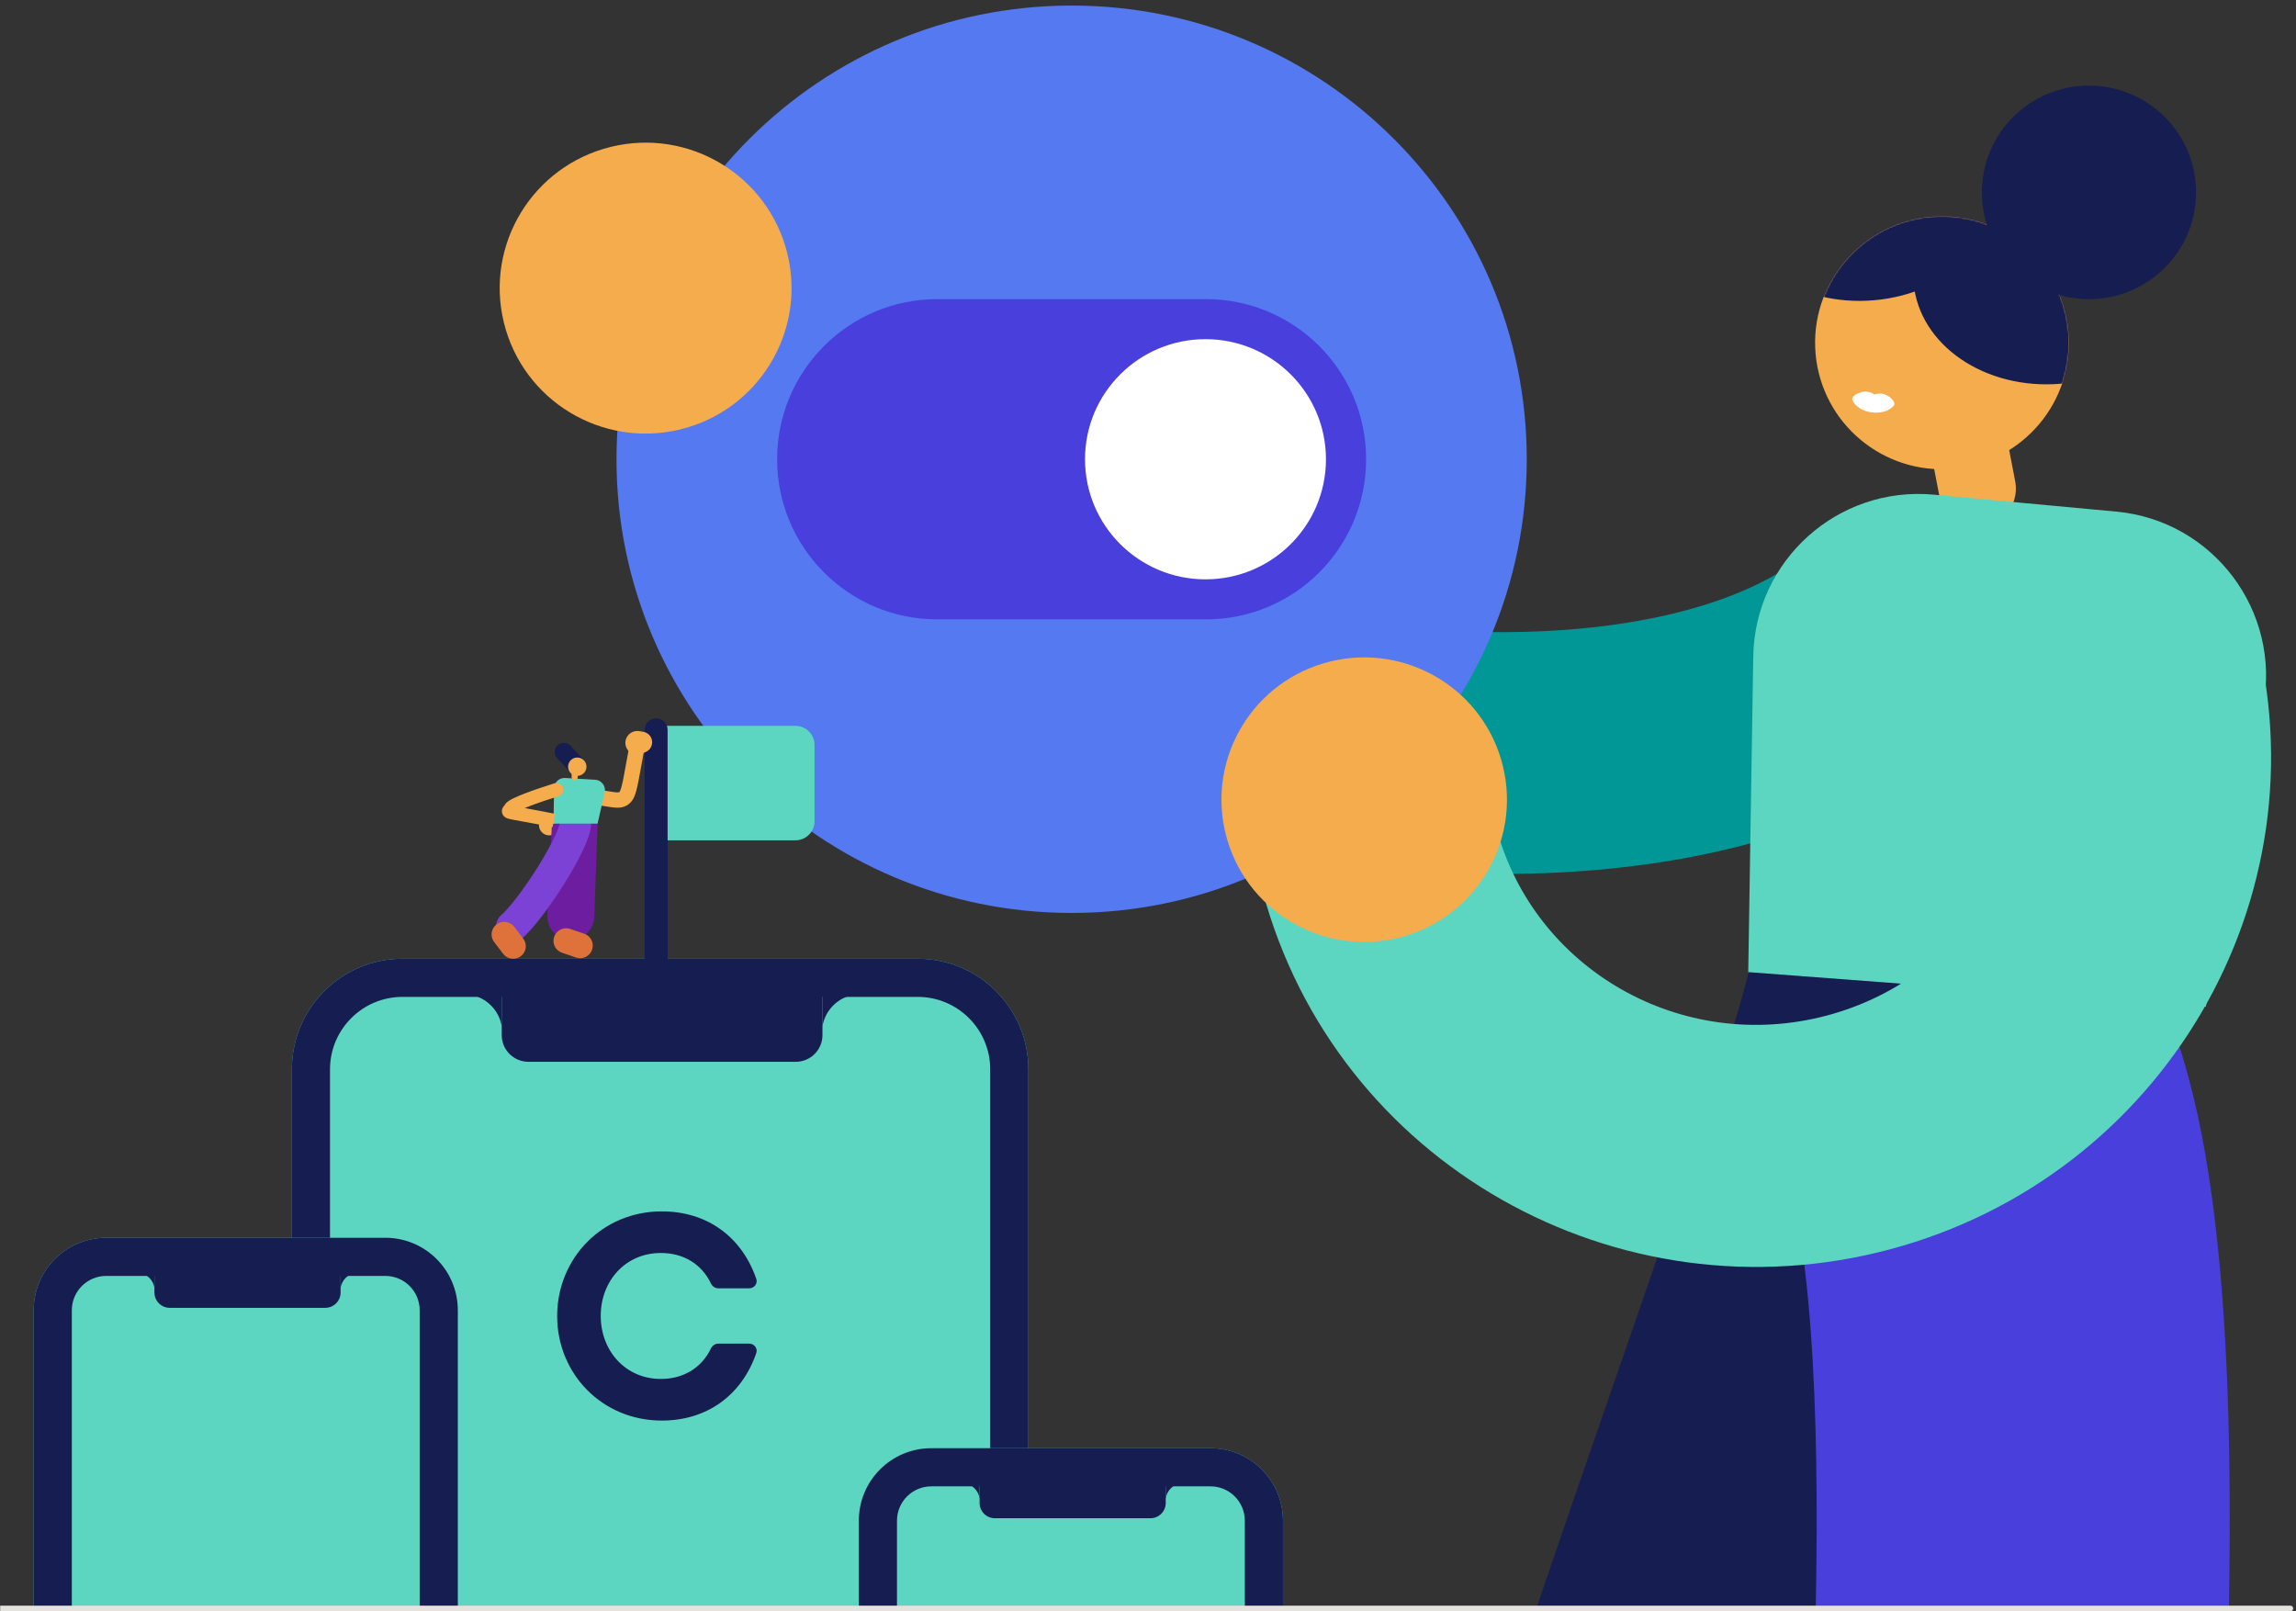 <?xml version="1.0" encoding="UTF-8"?> <svg xmlns="http://www.w3.org/2000/svg" width="1636" height="1148" viewBox="0 0 1636 1148" fill="none"><rect x="0" y="0" width="1636" height="1148" fill="#333333" stroke="none"/> <mask id="mask0" mask-type="alpha" maskUnits="userSpaceOnUse" x="0" y="0" width="1636" height="1148"> <path d="M0 0H1636V1148H0V0Z" fill="#C4C4C4"></path> </mask> <g mask="url(#mask0)"> <path d="M1293.68 252.004C1298.01 301.602 1341.85 338.311 1391.61 333.995C1441.37 329.68 1478.2 285.974 1473.87 236.376C1469.54 186.778 1425.69 150.07 1375.93 154.385C1326.18 158.701 1289.35 202.406 1293.68 252.004Z" fill="#F5AC4C"></path> <mask id="mask1" mask-type="alpha" maskUnits="userSpaceOnUse" x="1293" y="154" width="182" height="181"> <path d="M1293.68 252.004C1298.01 301.602 1341.85 338.311 1391.61 333.995C1441.37 329.68 1478.2 285.974 1473.87 236.376C1469.54 186.778 1425.69 150.07 1375.93 154.385C1326.18 158.701 1289.35 202.406 1293.68 252.004Z" fill="#F5AC4C"></path> </mask> <g mask="url(#mask1)"> <path d="M1330.62 279.09C1332.02 279.276 1334.75 280.165 1335.62 281.121C1336.72 280.428 1339.59 280.286 1340.99 280.473C1345.76 281.109 1351.42 286.43 1349.44 288.947C1343.03 297.172 1324.06 295.061 1319.89 285.005C1318.71 282.066 1325.65 278.426 1330.62 279.09Z" fill="white"></path> <path d="M1230.2 142.049C1234.07 186.447 1281.15 218.628 1335.35 213.928C1389.54 209.227 1430.33 169.426 1426.46 125.028C1422.58 80.63 1375.51 48.448 1321.31 53.148C1267.12 57.849 1226.32 97.651 1230.2 142.049Z" fill="#151D51"></path> <path d="M1363.52 201.503C1367.4 245.9 1414.47 278.082 1468.67 273.382C1522.86 268.681 1563.65 228.88 1559.78 184.482C1555.9 140.084 1508.83 107.902 1454.63 112.603C1400.44 117.303 1359.64 157.105 1363.52 201.503Z" fill="#151D51"></path> </g> <path d="M1374.69 316.116C1371.81 301.189 1381.58 286.768 1396.51 283.906C1411.44 281.043 1425.87 290.823 1428.75 305.75L1435.92 342.887C1438.8 357.814 1429.03 372.235 1414.11 375.097C1399.18 377.96 1384.74 368.18 1381.86 353.253L1374.69 316.116Z" fill="#F5AC4C"></path> <path fill-rule="evenodd" clip-rule="evenodd" d="M1525.07 788.857C1531.19 767.008 1539.41 735.976 1541.39 709.031L1247.87 686.967C1248 685.257 1248.1 684.307 1248.05 684.299C1247.92 684.278 1246.65 691.345 1241.63 709.262C1235.96 729.48 1227.76 755.878 1217.46 787.436C1198.28 846.162 1173.51 917.602 1147.92 991.422C1146.03 996.872 1144.13 1002.33 1142.24 1007.81C1114.98 1086.44 1087.18 1166.94 1066.19 1232.62C1055.72 1265.37 1046.39 1296.18 1039.53 1322.18C1034.29 1342.04 1025.39 1376.84 1025.39 1408.13L1319.7 1408.6C1319.7 1414.06 1319.3 1417.39 1319.37 1417.4C1319.47 1417.42 1320.39 1411.67 1324.15 1397.46C1329.12 1378.59 1336.71 1353.27 1346.59 1322.35C1366.3 1260.69 1392.88 1183.67 1420.39 1104.3C1422.37 1098.6 1424.35 1092.88 1426.33 1087.16C1451.62 1014.21 1477.25 940.308 1497.29 878.929C1508.09 845.86 1517.76 814.939 1525.07 788.857Z" fill="#151D51"></path> <path fill-rule="evenodd" clip-rule="evenodd" d="M1578.42 871.215C1571.02 808.989 1556.2 724.729 1513.61 662.925L1271.21 829.186C1270.65 828.368 1270.78 828.779 1271.41 830.7C1273.44 836.877 1280.6 858.661 1286.16 905.384C1292.48 958.554 1294.71 1023.95 1294.45 1092.25C1294.2 1159.88 1291.54 1226.9 1288.87 1282.58C1288.2 1296.56 1287.48 1310.52 1286.8 1323.9C1284.97 1359.58 1283.34 1391.18 1283.34 1408.13L1577.66 1408.6C1577.66 1399.53 1578.6 1381.19 1580.08 1352.49C1580.87 1337.08 1581.81 1318.68 1582.85 1297.12C1585.6 1239.87 1588.49 1167.85 1588.77 1093.82C1589.04 1020.44 1586.78 941.525 1578.42 871.215Z" fill="#483FDD"></path> <path fill-rule="evenodd" clip-rule="evenodd" d="M1144.45 445.842C1222.52 435.806 1277.61 410.492 1306.38 376.154L1439 486.544C1369.85 569.087 1263.51 604.233 1166.46 616.71C1067.33 629.454 962.553 620.705 877.76 601.324C795.116 582.435 732.211 559.551 670.359 510.479C612.988 464.961 560.254 399.478 490.01 308.455L627.011 203.357C699.84 297.73 740.046 345.519 778.027 375.653C811.528 402.232 846.39 417.379 916.473 433.397C984.407 448.924 1068.46 455.61 1144.45 445.842Z" fill="#009796"></path> <path d="M1612.57 503.695C1625.6 435.499 1577.06 370.928 1507.93 364.512L1377.84 352.438C1309.58 346.104 1250.36 399.228 1249.27 467.766L1245.7 692.621L1571.74 717.219L1612.57 503.695Z" fill="#5CD6C0"></path> <path d="M738.534 126.543C736.564 183.744 781.486 231.706 838.872 233.671C896.258 235.635 944.375 190.857 946.346 133.657C948.317 76.456 903.394 28.494 846.008 26.529C788.623 24.565 740.505 69.343 738.534 126.543Z" fill="#F5AC4C"></path> <path d="M1087.88 327.213C1087.88 505.74 942.685 650.465 763.58 650.465C584.475 650.465 439.281 505.74 439.281 327.213C439.281 148.685 584.475 3.96 763.58 3.96C942.685 3.96 1087.88 148.685 1087.88 327.213Z" fill="#5579F0"></path> <path d="M859.333 213.124C922.342 213.124 973.422 264.204 973.422 327.213C973.422 390.223 922.342 441.302 859.333 441.302L667.83 441.302C604.821 441.302 553.741 390.223 553.741 327.213C553.741 264.203 604.82 213.124 667.83 213.124L859.333 213.124Z" fill="#483FDD"></path> <path d="M944.805 327.214C944.805 374.472 906.371 412.781 858.961 412.781C811.551 412.781 773.117 374.472 773.117 327.214C773.117 279.957 811.551 241.647 858.961 241.647C906.371 241.647 944.805 279.957 944.805 327.214Z" fill="white"></path> <path fill-rule="evenodd" clip-rule="evenodd" d="M1066.32 590.28C1093.22 690.378 1197.99 751.253 1301.92 723.496C1405.84 695.738 1466.04 590.805 1439.13 490.707L1605.84 446.182C1658.01 640.254 1540.75 838.307 1346.71 890.133C1152.67 941.959 951.775 828.878 899.605 634.806L1066.32 590.28Z" fill="#5CD6C0"></path> <path d="M947.913 471.299C893.348 484.591 859.924 539.457 873.259 593.846C886.593 648.235 941.637 681.551 996.202 668.259C1050.77 654.967 1084.19 600.101 1070.86 545.713C1057.52 491.324 1002.48 458.008 947.913 471.299Z" fill="#F5AC4C"></path> <path d="M435.357 104.619C379.579 118.206 345.412 174.291 359.043 229.889C372.675 285.488 428.942 319.544 484.72 305.957C540.498 292.37 574.665 236.284 561.033 180.686C547.402 125.088 491.135 91.032 435.357 104.619Z" fill="#F5AC4C"></path> <path d="M1564.79 137.062C1564.79 179.069 1530.63 213.122 1488.48 213.122C1446.34 213.122 1412.18 179.069 1412.18 137.062C1412.18 95.056 1446.34 61.003 1488.48 61.003C1530.63 61.003 1564.79 95.056 1564.79 137.062Z" fill="#151D51"></path> <path d="M207.961 761.922C207.961 718.383 243.257 683.087 286.796 683.087H653.919C697.458 683.087 732.754 718.383 732.754 761.922V1377C732.754 1410.03 705.978 1436.8 672.948 1436.8H267.767C234.737 1436.8 207.961 1410.03 207.961 1377V761.922Z" fill="#5CD6C0"></path> <path fill-rule="evenodd" clip-rule="evenodd" d="M653.919 710.272H286.796C258.27 710.272 235.145 733.397 235.145 761.922V1377C235.145 1395.01 249.75 1409.62 267.767 1409.62H672.948C690.964 1409.62 705.569 1395.01 705.569 1377V761.922C705.569 733.397 682.445 710.272 653.919 710.272ZM286.796 683.087C243.257 683.087 207.961 718.383 207.961 761.922V1377C207.961 1410.03 234.737 1436.8 267.767 1436.8H672.948C705.978 1436.8 732.754 1410.03 732.754 1377V761.922C732.754 718.383 697.458 683.087 653.919 683.087H286.796Z" fill="#151D51"></path> <path d="M357.499 708.707H334.928C346.466 710.623 355.571 719.669 357.499 731.205V708.707Z" fill="#151D51"></path> <path d="M586.038 708.707H608.609C597.071 710.623 587.967 719.669 586.038 731.205V708.707Z" fill="#151D51"></path> <path d="M357.5 708.707H586.039V737.488C586.039 747.997 577.519 756.517 567.01 756.517H376.529C366.02 756.517 357.5 747.997 357.5 737.488V708.707Z" fill="#151D51"></path> <path d="M611.953 1083.47C611.953 1054.95 635.078 1031.82 663.604 1031.82H862.52C891.046 1031.82 914.17 1054.95 914.17 1083.47V1429.92C914.17 1448.86 898.815 1464.22 879.874 1464.22H646.249C627.308 1464.22 611.953 1448.86 611.953 1429.92V1083.47Z" fill="#5CD6C0"></path> <path fill-rule="evenodd" clip-rule="evenodd" d="M862.52 1059.01H663.604C650.091 1059.01 639.138 1069.96 639.138 1083.47V1429.92C639.138 1433.85 642.322 1437.03 646.249 1437.03H879.874C883.802 1437.03 886.986 1433.85 886.986 1429.92V1083.47C886.986 1069.96 876.032 1059.01 862.52 1059.01ZM663.604 1031.82C635.078 1031.82 611.953 1054.95 611.953 1083.47V1429.92C611.953 1448.86 627.308 1464.22 646.249 1464.22H879.874C898.815 1464.22 914.17 1448.86 914.17 1429.92V1083.47C914.17 1054.95 891.046 1031.82 862.52 1031.82H663.604Z" fill="#151D51"></path> <path d="M697.995 1056.72H687.24C692.738 1057.63 697.076 1061.94 697.995 1067.44V1056.72Z" fill="#151D51"></path> <path d="M830.643 1056.72H841.398C835.901 1057.63 831.562 1061.94 830.643 1067.44V1056.72Z" fill="#151D51"></path> <path d="M697.996 1056.72H830.644V1070.82C830.644 1076.85 825.758 1081.73 819.732 1081.73H708.909C702.882 1081.73 697.996 1076.85 697.996 1070.82V1056.72Z" fill="#151D51"></path> <path d="M24 933.548C24 905.023 47.125 881.898 75.65 881.898H274.567C303.093 881.898 326.217 905.023 326.217 933.548V1280C326.217 1298.94 310.862 1314.29 291.921 1314.29H58.296C39.355 1314.29 24 1298.94 24 1280V933.548Z" fill="#5CD6C0"></path> <path fill-rule="evenodd" clip-rule="evenodd" d="M274.567 909.082H75.65C62.138 909.082 51.184 920.036 51.184 933.548V1280C51.184 1283.93 54.368 1287.11 58.296 1287.11H291.921C295.849 1287.11 299.033 1283.92 299.033 1280V933.548C299.033 920.036 288.079 909.082 274.567 909.082ZM75.65 881.898C47.125 881.898 24 905.023 24 933.548V1280C24 1298.94 39.355 1314.29 58.296 1314.29H291.921C310.862 1314.29 326.217 1298.94 326.217 1280V933.548C326.217 905.023 303.093 881.898 274.567 881.898H75.65Z" fill="#151D51"></path> <path d="M110.042 906.794H99.287C104.785 907.708 109.123 912.018 110.042 917.515V906.794Z" fill="#151D51"></path> <path d="M242.69 906.794H253.445C247.947 907.708 243.609 912.018 242.69 917.515V906.794Z" fill="#151D51"></path> <path d="M110.041 906.794H242.689V920.897C242.689 926.923 237.803 931.809 231.777 931.809H120.953C114.927 931.809 110.041 926.923 110.041 920.897V906.794Z" fill="#151D51"></path> <path d="M461.895 530.751C461.895 523.244 467.98 517.159 475.487 517.159H566.804C574.311 517.159 580.396 523.244 580.396 530.751V585.125C580.396 592.632 574.311 598.717 566.804 598.717H475.487C467.98 598.717 461.895 592.632 461.895 585.125V530.751Z" fill="#5CD6C0"></path> <path fill-rule="evenodd" clip-rule="evenodd" d="M467.536 511.816C472.04 511.816 475.692 515.467 475.692 519.971L475.692 697.15C475.692 701.654 472.04 705.306 467.536 705.306C463.032 705.306 459.381 701.654 459.381 697.15L459.381 519.971C459.381 515.467 463.032 511.816 467.536 511.816Z" fill="#151D51"></path> <path d="M449.663 530.226C450.426 534.33 454.382 537.041 458.5 536.281C462.618 535.52 465.338 531.576 464.575 527.472C463.812 523.367 459.855 520.656 455.737 521.417C451.619 522.177 448.9 526.121 449.663 530.226Z" fill="#F5AC4C"></path> <path d="M384.153 589.222C384.888 593.178 388.701 595.79 392.669 595.057C396.637 594.324 399.258 590.524 398.523 586.568C397.787 582.613 393.975 580.001 390.006 580.734C386.038 581.466 383.418 585.267 384.153 589.222Z" fill="#F5AC4C"></path> <path d="M426.175 577.994L393.263 587.087L390.024 652.039C389.634 659.857 394.725 666.889 402.274 668.961C412.682 671.817 423.045 664.21 423.437 653.426L426.175 577.994Z" fill="#6C1DA0"></path> <path d="M421.896 676.647C423.503 671.961 421.004 666.868 416.316 665.271L406.255 661.845C401.567 660.248 396.464 662.753 394.858 667.439C393.252 672.125 395.75 677.218 400.438 678.814L410.499 682.241C415.187 683.837 420.29 681.333 421.896 676.647Z" fill="#DF723A"></path> <path fill-rule="evenodd" clip-rule="evenodd" d="M398.893 586.259C398.9 586.21 398.901 586.203 398.901 586.235L421.255 586.195C421.255 589.676 420.309 593.252 419.307 596.23C418.236 599.414 416.765 602.877 415.076 606.418C411.693 613.514 407.12 621.578 402.184 629.464C392.559 644.842 380.448 661.305 371.927 668.737C367.275 672.794 360.215 672.326 356.157 667.69C352.1 663.054 352.582 656.007 357.235 651.95C363.054 646.874 373.692 632.91 383.23 617.67C387.876 610.247 391.989 602.954 394.895 596.86C396.351 593.807 397.426 591.217 398.116 589.167C398.725 587.356 398.862 586.458 398.893 586.259Z" fill="#7C42D5"></path> <path fill-rule="evenodd" clip-rule="evenodd" d="M420.035 567.877C420.249 564.87 422.861 562.603 425.868 562.813C429.118 563.04 432.184 563.53 434.624 563.92C435.408 564.045 436.128 564.16 436.769 564.253C438.186 564.458 439.212 564.559 440.005 564.56C440.758 564.56 441.024 564.464 441.038 564.459C441.038 564.459 441.039 564.459 441.038 564.459C441.35 564.328 441.398 564.283 441.557 564.036C441.874 563.543 442.357 562.473 442.98 560.047C443.856 556.641 444.743 551.738 446.095 544.264C446.691 540.964 447.379 537.163 448.196 532.769L458.932 534.752C458.18 538.795 457.526 542.408 456.943 545.631C455.534 553.425 454.536 558.941 453.556 562.753C452.856 565.476 452.029 567.926 450.742 569.928C449.298 572.176 447.448 573.602 445.258 574.522C441.854 575.952 437.962 575.456 435.193 575.056C434.285 574.925 433.395 574.783 432.502 574.64C430.167 574.268 427.816 573.892 425.095 573.702C422.087 573.492 419.822 570.884 420.035 567.877Z" fill="#F5AC4C"></path> <path d="M415.334 550.53C417.99 548.11 418.175 544.002 415.748 541.356L406.581 531.36C404.154 528.713 400.033 528.529 397.377 530.949C394.721 533.369 394.536 537.477 396.963 540.123L406.13 550.119C408.557 552.766 412.678 552.95 415.334 550.53Z" fill="#151D51"></path> <path d="M353.818 658.623C349.863 661.619 349.094 667.246 352.101 671.19L358.5 679.582C361.507 683.526 367.151 684.295 371.106 681.299C375.062 678.302 375.831 672.676 372.824 668.732L366.425 660.339C363.418 656.395 357.774 655.627 353.818 658.623Z" fill="#DF723A"></path> <path d="M394.819 561.605C394.891 557.371 398.477 554.049 402.704 554.299L424.068 555.561C428.663 555.832 431.911 560.168 430.88 564.655L425.785 586.838L394.385 586.838L394.819 561.605Z" fill="#5CD6C0"></path> <path fill-rule="evenodd" clip-rule="evenodd" d="M401.231 561.229C402.025 563.774 400.6 566.482 398.049 567.278C392.142 569.123 384.422 571.665 378.029 574.097C376.534 574.665 375.134 575.219 373.862 575.749C374.028 575.779 374.198 575.81 374.37 575.841C379.214 576.718 386.059 577.969 395.639 579.85L393.755 589.323C384.239 587.455 377.445 586.212 372.628 585.341C372.069 585.239 371.533 585.143 371.021 585.05C367.207 584.362 364.653 583.901 363.098 583.526C362.371 583.352 361.145 583.046 360.124 582.407C359.552 582.048 358.47 581.235 357.919 579.726C357.319 578.082 357.711 576.644 358.063 575.847C358.375 575.143 358.787 574.628 358.931 574.448C359.052 574.298 359.243 574.075 359.32 573.985C359.335 573.967 359.346 573.955 359.351 573.949C359.455 573.826 359.497 573.768 359.509 573.752C360.308 572.179 361.728 571.166 362.462 570.67C363.417 570.025 364.563 569.4 365.763 568.808C368.18 567.617 371.282 566.337 374.597 565.076C381.253 562.544 389.184 559.935 395.175 558.065C397.726 557.268 400.438 558.685 401.231 561.229Z" fill="#F5AC4C"></path> <path d="M445.738 530.873C446.611 535.475 451.06 538.494 455.676 537.616C460.292 536.738 463.325 532.296 462.452 527.694C461.579 523.092 457.129 520.073 452.514 520.951C447.898 521.828 444.864 526.271 445.738 530.873Z" fill="#F5AC4C"></path> <path d="M404.989 544.614C404.076 548.108 406.177 551.678 409.682 552.589C413.188 553.5 416.77 551.405 417.684 547.911C418.597 544.417 416.496 540.846 412.991 539.936C409.485 539.025 405.903 541.119 404.989 544.614Z" fill="#F5AC4C"></path> <path d="M407.299 550.914C407.299 549.717 408.269 548.747 409.467 548.747C410.664 548.747 411.634 549.717 411.634 550.914L411.634 553.892C411.634 555.089 410.664 556.06 409.467 556.06C408.269 556.06 407.299 555.089 407.299 553.892L407.299 550.914Z" fill="#F5AC4C"></path> <path d="M470.874 892.734C487.018 892.734 499.961 900.619 506.563 914.432C507.539 916.475 509.536 917.895 511.799 917.895H533.877C537.431 917.895 540.034 914.532 538.878 911.172C528.612 881.323 503.97 863.081 471.553 863.081C429.178 863.081 397 896.441 397 937.664C397 978.888 429.178 1012.14 471.553 1012.14C503.97 1012.14 528.612 993.893 538.878 964.045C540.034 960.684 537.431 957.321 533.877 957.321H511.799C509.536 957.321 507.539 958.742 506.561 960.784C499.946 974.597 486.913 982.482 470.874 982.482C445.607 982.482 428.045 962.376 428.045 937.552C428.045 912.728 445.607 892.734 470.874 892.734Z" fill="#151D51"></path> <path fill-rule="evenodd" clip-rule="evenodd" d="M-22 1146C-22 1144.9 -21.105 1144 -20 1144L1632 1144C1633.1 1144 1634 1144.9 1634 1146C1634 1147.1 1633.1 1148 1632 1148L-20 1148C-21.105 1148 -22 1147.1 -22 1146Z" fill="#E6E2DD"></path> </g> </svg> 
